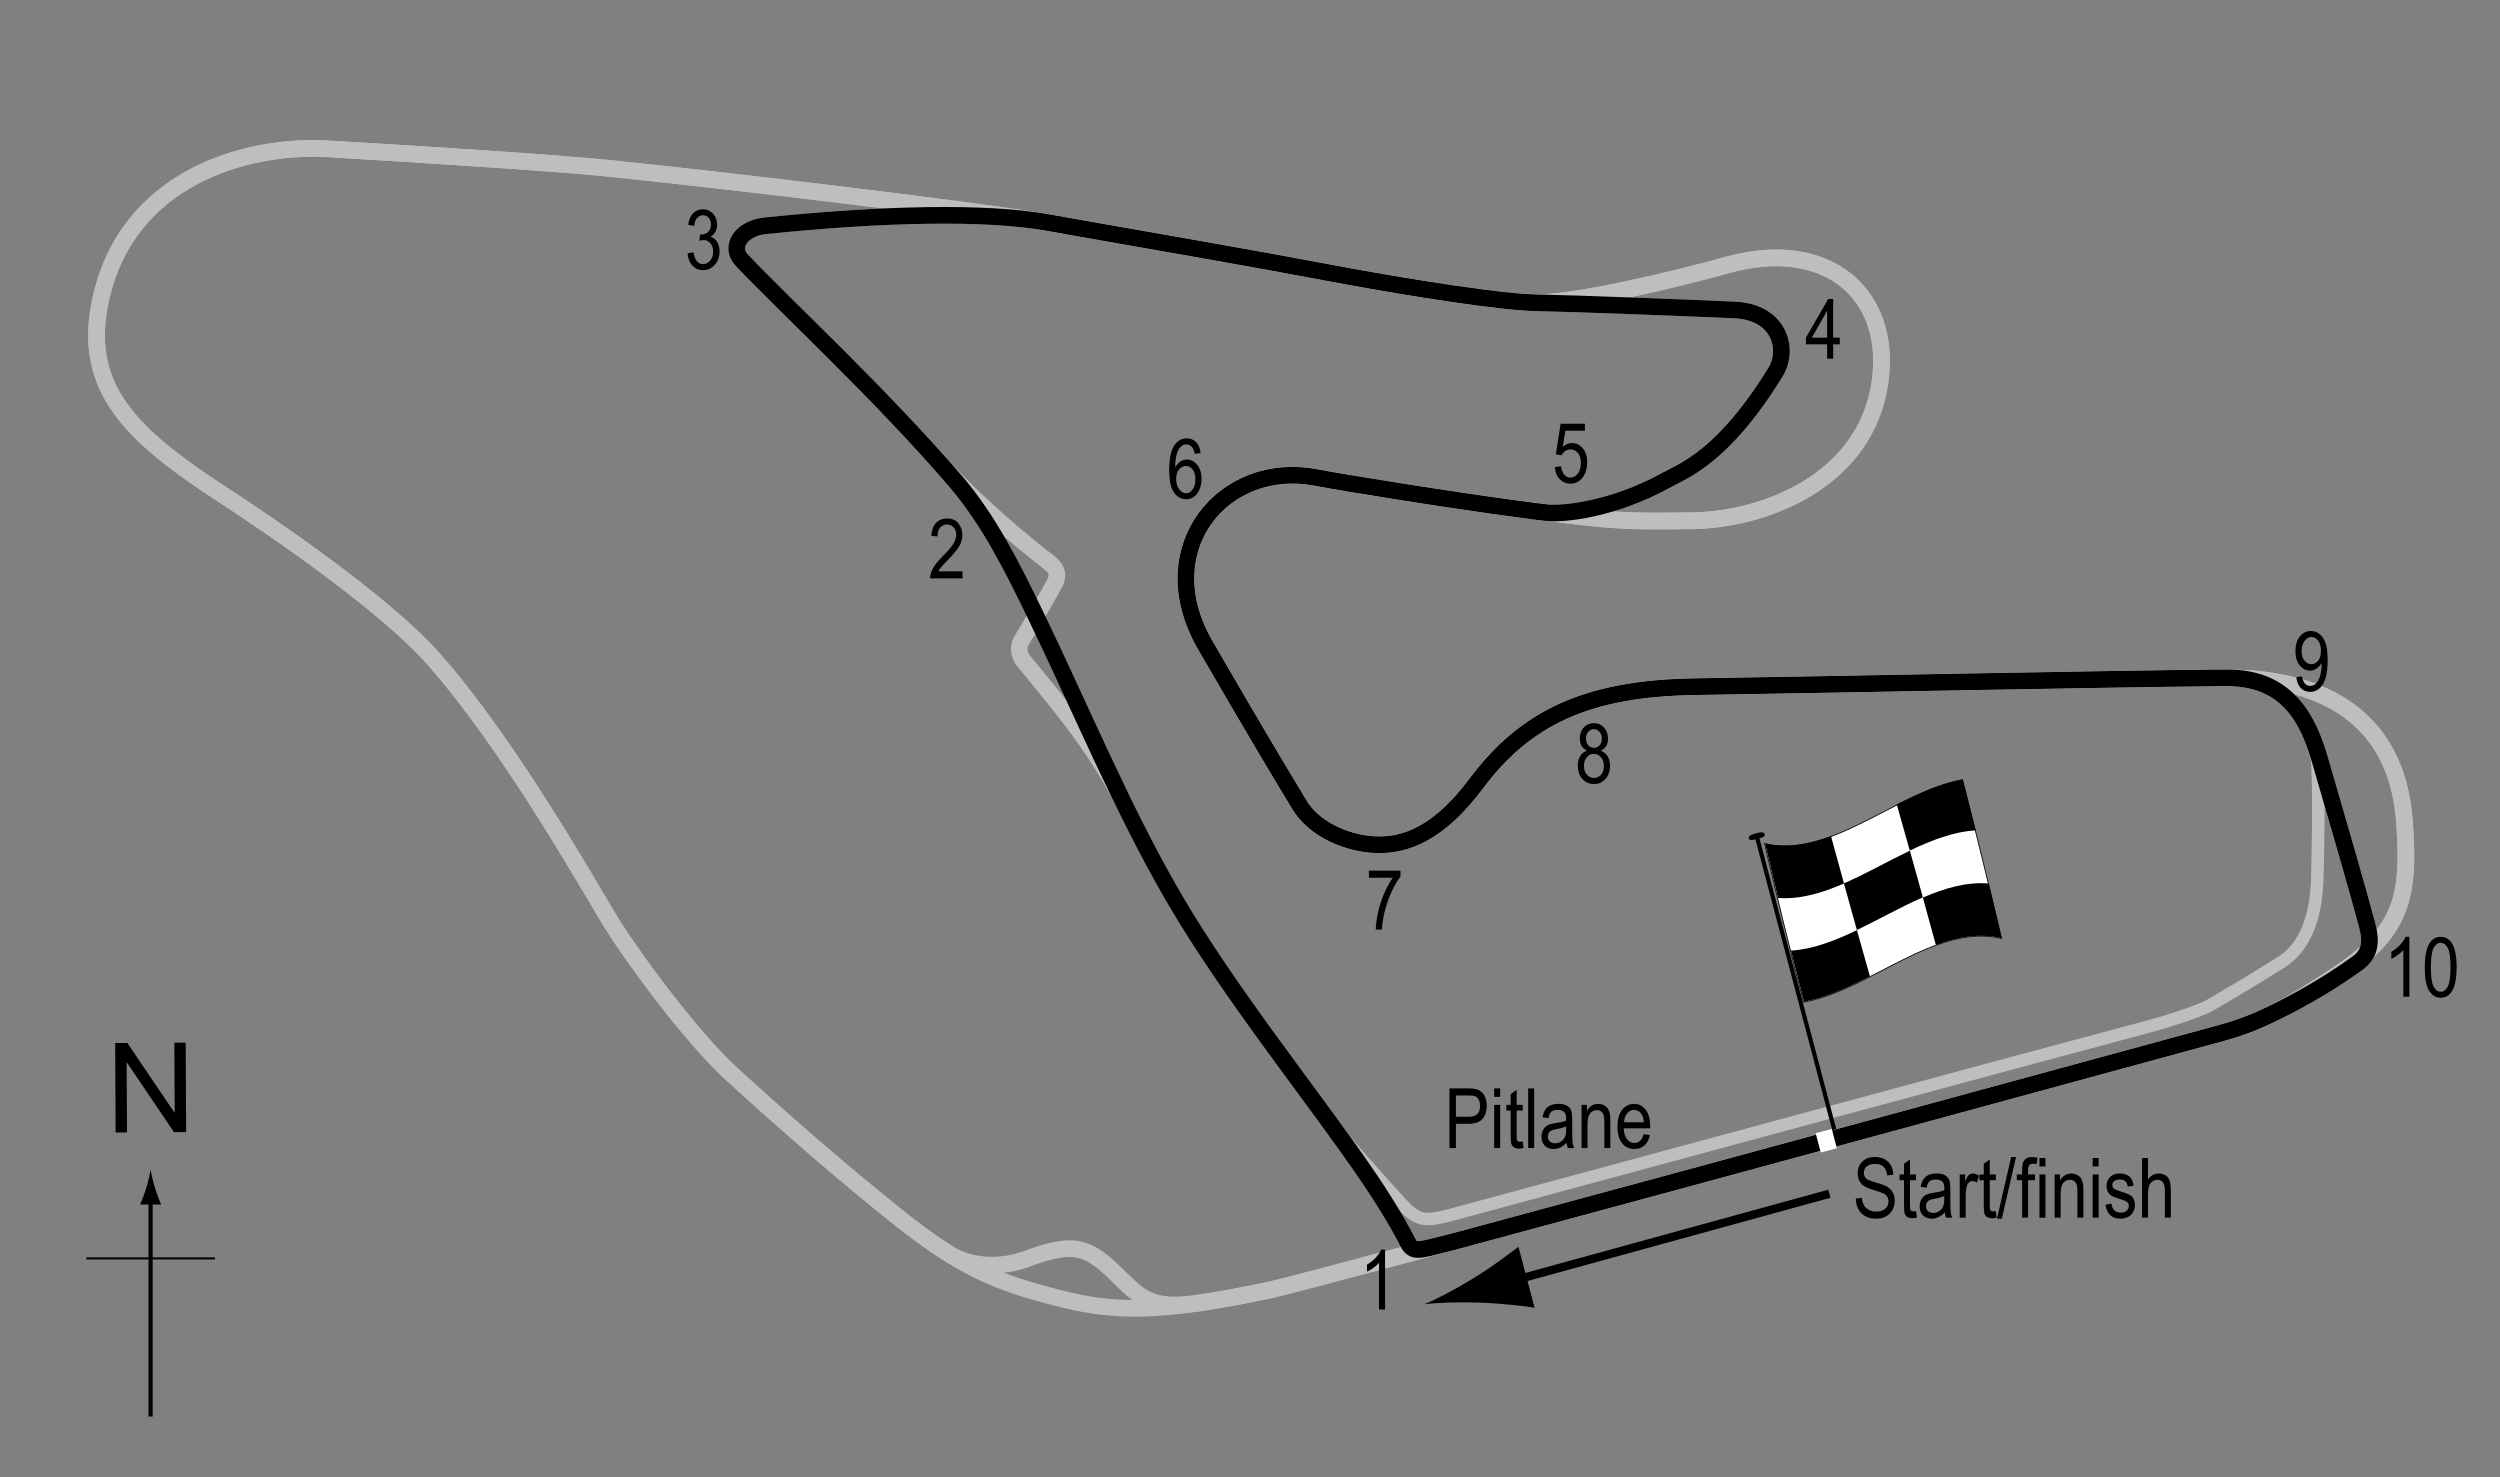 <?xml version="1.0" encoding="UTF-8"?> <!-- Generator: Adobe Illustrator 14.0.0, SVG Export Plug-In . SVG Version: 6.00 Build 43363) --> <svg xmlns="http://www.w3.org/2000/svg" xmlns:xlink="http://www.w3.org/1999/xlink" version="1.1" x="0px" y="0px" width="300.001px" height="177.288px" viewBox="0 0 300.001 177.288" xml:space="preserve"><rect x="0" y="0" width="300.001" height="177.288" fill="#808080" stroke="none"/> <g id="A1_x2F_Red_Bull_Pitlane"> <path fill="none" stroke="#BCBEC0" stroke-width="1.5" d="M277.779,89.297c0.674,2.1,0.345,13.531,0.321,15.165 c-0.048,3.511-0.487,8.608-4.488,11.094c-4.569,2.838-5.131,3.143-8.4,5.066c-1.262,0.742-5.596,2.082-6.927,2.437 c-15.902,4.232-59.828,16.158-84.066,22.7c-2.929,0.789-4.024,0.817-5.709-0.962c-1.683-1.779-8.191-9.025-9.875-11.382"></path> </g> <g id="Flag_x2C__North"> <g> <g> <path fill="#FFFFFF" stroke="#000000" stroke-width="0.1" d="M240.174,112.613c-7.916-1.87-15.831,6.232-23.747,7.645 c-1.56-6.036-3.118-12.332-4.678-19.015c7.916,1.87,15.831-6.232,23.747-7.645C237.056,99.634,238.614,105.93,240.174,112.613z"></path> <path d="M221.28,106.015c-2.639,1.15-5.277,1.937-7.916,1.739c-0.521-2.144-1.041-4.325-1.562-6.551 c2.639,0.608,5.278,0.113,7.917-0.869C220.24,102.245,220.76,104.137,221.28,106.015z"></path> <path d="M224.39,117.158c-2.639,1.342-5.277,2.562-7.916,3.041c-0.52-2.011-1.039-4.05-1.559-6.123 c2.639-0.163,5.278-1.188,7.917-2.457C223.352,113.473,223.87,115.318,224.39,117.158z"></path> <path d="M230.745,107.681c-2.639,1.141-5.278,2.654-7.917,3.924c-0.52-1.854-1.039-3.719-1.559-5.598 c2.639-1.148,5.277-2.664,7.916-3.927C229.705,103.936,230.226,105.801,230.745,107.681z"></path> <path d="M240.22,112.589c-2.639-0.637-5.277-0.161-7.916,0.809c-0.521-1.913-1.04-3.808-1.561-5.687 c2.64-1.142,5.279-1.909,7.919-1.687C239.182,108.173,239.7,110.36,240.22,112.589z"></path> <path d="M237.09,99.648c-2.639,0.146-5.276,1.16-7.915,2.425c-0.52-1.855-1.04-3.7-1.56-5.541 c2.639-1.339,5.278-2.55,7.917-3.014C236.052,95.531,236.57,97.573,237.09,99.648z"></path> </g> </g> <line fill="#FFFFFF" stroke="#000000" stroke-width="0.5" x1="210.75" y1="100.119" x2="220.143" y2="135.665"></line> <path d="M211.764,100.11c0.05,0.188,0.009,0.337-0.842,0.563c-0.854,0.223-1.012,0.128-1.062-0.06 c-0.048-0.188,0.029-0.397,0.881-0.621C211.591,99.769,211.714,99.921,211.764,100.11z"></path> <g> <line fill="none" stroke="#000000" x1="219.526" y1="143.246" x2="180.725" y2="153.911"></line> <path d="M176.907,153.332c2.206-1.357,3.589-2.435,5.308-3.716l1.935,7.314c-0.775-0.145-3.863-0.52-6.451-0.609 c-2.772-0.099-5.241-0.012-6.798,0.197C172.356,155.927,174.548,154.784,176.907,153.332z"></path> </g> <g> <g> <g> <line fill="none" stroke="#000000" stroke-width="0.5" x1="18.072" y1="169.984" x2="18.072" y2="143.701"></line> <path d="M17.56,142.52c-0.25,0.827-0.48,1.364-0.746,2.027h2.521c-0.113-0.237-0.496-1.2-0.746-2.027 c-0.268-0.885-0.449-1.687-0.516-2.207C18.009,140.833,17.826,141.635,17.56,142.52z"></path> </g> </g> </g> <line fill="none" stroke="#000000" stroke-width="0.25" x1="10.367" y1="151.009" x2="25.802" y2="151.009"></line> <g> <path d="M13.878,135.901l-0.057-10.737l1.458-0.008l5.685,8.4l-0.045-8.431l1.362-0.007l0.057,10.736l-1.458,0.008l-5.685-8.406 l0.045,8.438L13.878,135.901z"></path> </g> </g> <g id="Osterreichring_1"> <path fill="none" stroke="#BCBEC0" stroke-width="2" d="M266.589,123.957c-22.988,6.252-108.901,29.729-114.366,30.876 c-13.274,2.789-18.483,2.69-25.489,0.866c-7.022-1.827-11.181-3.377-19.431-10.004c-5.867-4.713-12.601-10.484-19.526-16.833 c-4.865-4.459-11.927-14.043-14.621-18.467c-2.693-4.426-12.12-21.162-21.161-31.358c-5.959-6.72-19.455-15.882-25.49-19.815 c-10.773-7.021-16.544-12.6-14.524-22.796c3.021-15.249,17.794-19.141,27.413-18.564c9.619,0.577,26.539,1.62,33.377,2.309 c13.37,1.346,45.497,5.193,53,6.541c7.502,1.346,23.758,4.136,33.377,5.963c7.565,1.438,20.295,3.559,25.104,3.655 c4.81,0.096,17.336-2.938,22.989-4.521c12.023-3.367,19.814,3.463,18.371,13.947c-1.66,12.061-14.043,16.64-22.604,16.737 c-8.562,0.096-9.139,0-17.314-0.962c-8.176-0.961-24.258-3.549-27.798-4.232c-10.965-2.116-20.007,8.464-13.273,20.104 c6.733,11.638,9.44,16.073,11.35,19.237c1.602,2.654,5.259,4.49,8.85,4.712c3.957,0.247,7.975-1.511,12.312-7.31 c5.912-7.905,13.274-11.446,26.26-11.638c12.984-0.193,55.884-1.059,63.965-1.059c7.319,0,20.008,2.02,21.16,17.121 c0.684,8.926-0.191,13.178-7.599,18.18C275.148,120.545,271.436,122.639,266.589,123.957z"></path> </g> <g id="Osterreichring_2"> <path fill="none" stroke="#BCBEC0" stroke-width="2" d="M266.589,123.957c-22.988,6.252-108.901,29.729-114.366,30.876 c-3.049,0.641-5.671,1.129-7.987,1.479c-3.39,0.512-5.617,0.415-7.522-0.926c-2.467-1.733-4.388-4.954-7.479-5.483 c-1.494-0.256-3.534,0.218-5.939,1.131c-3.162,1.202-6.904,1.042-9.6-0.675c-1.895-1.207-3.966-2.717-6.391-4.664 c-5.867-4.713-12.601-10.484-19.526-16.833c-4.865-4.459-11.927-14.043-14.621-18.467c-2.693-4.426-12.12-21.162-21.161-31.358 c-5.959-6.72-19.455-15.882-25.49-19.815c-10.773-7.021-16.544-12.6-14.524-22.796c3.021-15.249,17.794-19.141,27.413-18.564 c9.619,0.577,26.539,1.62,33.377,2.309c13.37,1.346,45.497,5.193,53,6.541c7.502,1.346,23.758,4.136,33.377,5.963 c7.565,1.438,20.295,3.559,25.104,3.655c4.81,0.096,17.336-2.938,22.989-4.521c12.023-3.367,19.814,3.463,18.371,13.947 c-1.66,12.061-14.043,16.64-22.604,16.737c-8.562,0.096-9.139,0-17.314-0.962c-8.176-0.961-24.258-3.549-27.798-4.232 c-10.965-2.116-20.007,8.464-13.273,20.104c6.733,11.638,9.44,16.073,11.35,19.237c1.602,2.654,5.259,4.49,8.85,4.712 c3.957,0.247,7.975-1.511,12.312-7.31c5.912-7.905,13.274-11.446,26.26-11.638c12.984-0.193,55.884-1.059,63.965-1.059 c7.319,0,20.008,2.02,21.16,17.121c0.684,8.926-0.191,13.178-7.599,18.18C275.148,120.545,271.436,122.639,266.589,123.957z"></path> </g> <g id="A1_x2F_Red_Bull_Ring_with_chicane"> <path fill="none" stroke="#BCBEC0" stroke-width="2" d="M272.191,121.877c-1.823,0.87-3.619,1.54-5.603,2.079 c-15.697,4.27-60.733,16.569-89.462,24.309c-1.091,0.293-2.417,0.666-3.711,0.989c-3.203,0.803-3.847,1.092-4.488-0.192 c-0.337-0.671-1.679-3.269-4.393-7.311c-6.397-9.522-16.962-22.409-23.854-34.339c-2.033-3.52-3.918-7.147-5.728-10.838 c-3.144-6.409-7.094-11.163-12.177-17.329c-0.332-0.403-0.75-1.5-0.167-2.417c0.621-0.977,3.739-6.358,4-6.917 c0.584-1.25-0.083-1.917-0.833-2.5c-7.527-5.851-12.127-10.839-12.616-11.393c-8.745-9.889-18.941-19.322-24.133-24.788 c-1.564-1.646-0.026-3.847,2.79-4.136c14.043-1.443,26.452-1.732,33.955-0.385c1.229,0.221,2.694,0.48,4.328,0.769 c8.326,1.466,21.006,3.667,29.049,5.195c6.84,1.3,17.9,3.158,23.514,3.574c0.595,0.044,1.13,0.072,1.591,0.081 c4.81,0.096,18.038,0.604,23.902,0.866c5.387,0.241,6.589,4.713,4.906,7.455c-6.282,10.23-11.077,11.852-13.226,13.033 c-6.301,3.463-12.264,4.04-14.141,3.847c-0.947-0.097-1.997-0.244-3.125-0.393c-8.605-1.142-21.542-3.235-24.673-3.839 c-10.965-2.116-20.007,8.464-13.273,20.104c6.733,11.638,9.44,16.073,11.35,19.237c1.602,2.654,5.259,4.49,8.85,4.712 c3.957,0.247,7.975-1.511,12.312-7.31c5.912-7.905,13.274-11.446,26.26-11.638c12.363-0.184,51.843-0.977,62.57-1.053 c0.54-0.004,1.007-0.006,1.395-0.006c7.319,0,9.703,5.293,11.013,9.763c1.876,6.396,4.569,15.728,5.675,19.862 c0.611,2.285,0.24,3.606-1.153,4.617C278.817,118.54,274.822,120.623,272.191,121.877z"></path> </g> <g id="A1_x2F_Red_Bull_Ring"> <path fill="none" stroke="#000000" stroke-width="2" d="M272.191,121.877c-1.823,0.87-3.619,1.54-5.603,2.079 c-15.697,4.27-60.733,16.569-89.462,24.309c-1.091,0.293-2.417,0.666-3.711,0.989c-3.203,0.803-3.847,1.092-4.488-0.192 c-0.337-0.671-1.679-3.269-4.393-7.311c-6.397-9.522-16.962-22.409-23.854-34.339c-6.12-10.591-10.888-22.166-16.353-33.474 c-2.789-5.771-5.65-11.542-9.715-16.255c-9.042-10.485-20.104-20.68-25.586-26.452c-1.564-1.646-0.026-3.847,2.79-4.136 c14.043-1.443,26.452-1.732,33.955-0.385c1.229,0.221,2.694,0.48,4.328,0.769c8.326,1.466,21.006,3.667,29.049,5.195 c6.84,1.3,17.9,3.158,23.514,3.574c0.595,0.044,1.13,0.072,1.591,0.081c4.81,0.096,18.038,0.604,23.902,0.866 c5.387,0.241,6.589,4.713,4.906,7.455c-6.282,10.23-11.077,11.852-13.226,13.033c-6.301,3.463-12.264,4.04-14.141,3.847 c-0.947-0.097-1.997-0.244-3.125-0.393c-8.605-1.142-21.542-3.235-24.673-3.839c-10.965-2.116-20.007,8.464-13.273,20.104 c6.733,11.638,9.44,16.073,11.35,19.237c1.602,2.654,5.259,4.49,8.85,4.712c3.957,0.247,7.975-1.511,12.312-7.31 c5.912-7.905,13.274-11.446,26.26-11.638c12.363-0.184,51.843-0.977,62.57-1.053c0.54-0.004,1.007-0.006,1.395-0.006 c7.319,0,9.703,5.293,11.013,9.763c1.876,6.396,4.569,15.728,5.675,19.862c0.611,2.285,0.24,3.606-1.153,4.617 C278.817,118.54,274.822,120.623,272.191,121.877z"></path> </g> <g id="Startline"> <line fill="none" stroke="#FFFFFF" stroke-width="2" x1="218.849" y1="135.724" x2="219.457" y2="138.048"></line> </g> <g id="Labels_A1_x2F_Red_Bull_Ring_2019"> <g> <path d="M173.934,137.767v-7.158h2.212c0.521,0,0.905,0.046,1.152,0.137c0.339,0.124,0.608,0.354,0.811,0.688 s0.303,0.747,0.303,1.235c0,0.645-0.164,1.17-0.493,1.577s-0.896,0.61-1.704,0.61h-1.504v2.91H173.934z M174.71,134.012h1.519 c0.479,0,0.828-0.108,1.05-0.325c0.222-0.216,0.332-0.542,0.332-0.979c0-0.283-0.055-0.525-0.164-0.728 c-0.108-0.202-0.24-0.34-0.395-0.415c-0.155-0.075-0.435-0.112-0.838-0.112h-1.504V134.012z"></path> <path d="M179.305,131.62v-1.011h0.718v1.011H179.305z M179.305,137.767v-5.186h0.718v5.186H179.305z"></path> <path d="M182.728,136.981l0.098,0.776c-0.198,0.052-0.378,0.078-0.537,0.078c-0.251,0-0.452-0.05-0.605-0.148 c-0.153-0.1-0.258-0.235-0.314-0.408c-0.058-0.173-0.086-0.516-0.086-1.03v-2.983h-0.527v-0.684h0.527v-1.284L182,130.77v1.812 h0.728v0.684H182v3.032c0,0.28,0.021,0.461,0.063,0.542c0.062,0.117,0.178,0.176,0.347,0.176 C182.491,137.015,182.598,137.003,182.728,136.981z"></path> <path d="M183.382,137.767v-7.158h0.718v7.158H183.382z"></path> <path d="M187.996,137.127c-0.241,0.251-0.491,0.439-0.752,0.566s-0.53,0.19-0.811,0.19c-0.442,0-0.796-0.134-1.06-0.4 s-0.396-0.627-0.396-1.079c0-0.3,0.062-0.564,0.186-0.796s0.293-0.412,0.508-0.542s0.54-0.227,0.977-0.288 c0.586-0.086,1.016-0.188,1.289-0.308l0.005-0.225c0-0.354-0.063-0.604-0.19-0.747c-0.179-0.208-0.454-0.313-0.825-0.313 c-0.335,0-0.586,0.069-0.752,0.209c-0.166,0.139-0.288,0.399-0.366,0.782l-0.708-0.117c0.101-0.557,0.305-0.962,0.613-1.216 c0.307-0.254,0.747-0.381,1.32-0.381c0.446,0,0.796,0.084,1.05,0.252c0.254,0.167,0.414,0.375,0.481,0.622 c0.066,0.247,0.1,0.608,0.1,1.084v1.172c0,0.82,0.016,1.337,0.047,1.55c0.03,0.214,0.092,0.421,0.183,0.623h-0.752 C188.067,137.588,188.019,137.375,187.996,137.127z M187.938,135.165c-0.264,0.13-0.656,0.241-1.177,0.332 c-0.303,0.052-0.515,0.111-0.635,0.179c-0.12,0.066-0.214,0.16-0.281,0.283c-0.066,0.121-0.1,0.263-0.1,0.422 c0,0.247,0.076,0.445,0.229,0.594c0.153,0.147,0.364,0.222,0.635,0.222c0.257,0,0.491-0.066,0.7-0.2 c0.211-0.134,0.367-0.312,0.472-0.535c0.104-0.223,0.156-0.547,0.156-0.974V135.165z"></path> <path d="M189.788,137.767v-5.186h0.649v0.732c0.156-0.285,0.347-0.497,0.572-0.639c0.227-0.141,0.485-0.211,0.778-0.211 c0.227,0,0.438,0.045,0.631,0.135c0.193,0.089,0.35,0.206,0.468,0.352c0.119,0.145,0.207,0.332,0.266,0.563 s0.088,0.586,0.088,1.064v3.188h-0.718v-3.157c0-0.382-0.032-0.66-0.098-0.836c-0.065-0.177-0.167-0.313-0.305-0.408 c-0.139-0.097-0.299-0.145-0.481-0.145c-0.345,0-0.62,0.129-0.825,0.386c-0.205,0.258-0.308,0.699-0.308,1.325v2.835H189.788z"></path> <path d="M197.254,136.097l0.742,0.112c-0.124,0.554-0.348,0.971-0.671,1.253c-0.324,0.281-0.726,0.422-1.204,0.422 c-0.603,0-1.09-0.229-1.462-0.686c-0.373-0.458-0.56-1.118-0.56-1.98c0-0.896,0.188-1.578,0.563-2.049 c0.377-0.47,0.853-0.705,1.429-0.705c0.55,0,1.009,0.231,1.377,0.693s0.552,1.131,0.552,2.007l-0.005,0.234h-3.174 c0.029,0.583,0.164,1.022,0.405,1.318s0.534,0.444,0.879,0.444C196.666,137.162,197.042,136.807,197.254,136.097z M194.886,134.676h2.373c-0.032-0.449-0.129-0.784-0.288-1.006c-0.231-0.322-0.525-0.483-0.884-0.483 c-0.322,0-0.598,0.135-0.825,0.402C195.034,133.859,194.908,134.22,194.886,134.676z"></path> </g> <g> <path d="M222.694,143.818l0.732-0.078c0.039,0.394,0.128,0.701,0.267,0.92c0.138,0.221,0.336,0.396,0.593,0.53 s0.547,0.2,0.869,0.2c0.462,0,0.821-0.113,1.077-0.339c0.255-0.226,0.383-0.519,0.383-0.879c0-0.212-0.047-0.396-0.139-0.554 c-0.094-0.157-0.233-0.286-0.42-0.387c-0.188-0.101-0.592-0.243-1.214-0.428c-0.554-0.164-0.947-0.329-1.182-0.495 s-0.417-0.377-0.547-0.632c-0.13-0.256-0.195-0.545-0.195-0.867c0-0.579,0.188-1.053,0.562-1.421s0.879-0.552,1.514-0.552 c0.437,0,0.818,0.086,1.145,0.259c0.328,0.173,0.582,0.42,0.762,0.742c0.182,0.322,0.278,0.701,0.291,1.138l-0.747,0.068 c-0.039-0.466-0.179-0.811-0.417-1.035c-0.24-0.225-0.576-0.337-1.009-0.337c-0.439,0-0.774,0.099-1.006,0.296 c-0.231,0.196-0.347,0.451-0.347,0.764c0,0.29,0.085,0.514,0.254,0.674c0.169,0.159,0.55,0.321,1.143,0.484 c0.579,0.16,0.985,0.299,1.22,0.417c0.358,0.183,0.628,0.423,0.811,0.721s0.274,0.653,0.274,1.065c0,0.41-0.096,0.783-0.288,1.12 c-0.192,0.336-0.453,0.592-0.784,0.768c-0.33,0.176-0.728,0.264-1.193,0.264c-0.726,0-1.305-0.218-1.736-0.654 C222.935,145.154,222.711,144.563,222.694,143.818z"></path> <path d="M229.926,145.336l0.098,0.776c-0.198,0.052-0.378,0.078-0.537,0.078c-0.251,0-0.452-0.05-0.605-0.148 c-0.153-0.1-0.258-0.235-0.314-0.408c-0.058-0.173-0.086-0.516-0.086-1.03v-2.983h-0.527v-0.684h0.527v-1.284l0.718-0.527v1.812 h0.728v0.684h-0.728v3.032c0,0.28,0.021,0.461,0.063,0.542c0.062,0.117,0.178,0.176,0.347,0.176 C229.689,145.371,229.796,145.359,229.926,145.336z"></path> <path d="M233.373,145.483c-0.241,0.251-0.491,0.439-0.752,0.566s-0.53,0.19-0.811,0.19c-0.442,0-0.796-0.134-1.06-0.4 s-0.396-0.627-0.396-1.079c0-0.3,0.062-0.564,0.186-0.796s0.293-0.412,0.508-0.542s0.54-0.227,0.977-0.288 c0.586-0.086,1.016-0.188,1.289-0.308l0.005-0.225c0-0.354-0.063-0.604-0.19-0.747c-0.179-0.208-0.454-0.313-0.825-0.313 c-0.335,0-0.586,0.069-0.752,0.209c-0.166,0.139-0.288,0.399-0.366,0.782l-0.708-0.117c0.101-0.557,0.306-0.962,0.612-1.216 c0.309-0.254,0.748-0.381,1.321-0.381c0.446,0,0.796,0.084,1.05,0.252c0.254,0.167,0.414,0.375,0.48,0.622 c0.067,0.247,0.101,0.608,0.101,1.084v1.172c0,0.82,0.016,1.337,0.046,1.55c0.031,0.214,0.093,0.421,0.184,0.623h-0.752 C233.444,145.944,233.396,145.73,233.373,145.483z M233.314,143.52c-0.264,0.13-0.656,0.241-1.177,0.332 c-0.303,0.052-0.515,0.111-0.635,0.179c-0.12,0.066-0.214,0.16-0.28,0.283c-0.067,0.121-0.101,0.263-0.101,0.422 c0,0.247,0.076,0.445,0.229,0.594c0.153,0.147,0.364,0.222,0.635,0.222c0.257,0,0.49-0.066,0.701-0.2 c0.209-0.134,0.366-0.312,0.471-0.535c0.104-0.223,0.156-0.547,0.156-0.974V143.52z"></path> <path d="M235.165,146.123v-5.186h0.649v0.786c0.166-0.364,0.318-0.606,0.457-0.726c0.138-0.118,0.293-0.178,0.466-0.178 c0.241,0,0.486,0.095,0.737,0.283l-0.244,0.815c-0.179-0.127-0.354-0.19-0.522-0.19c-0.153,0-0.293,0.054-0.42,0.161 s-0.217,0.257-0.269,0.449c-0.091,0.335-0.137,0.691-0.137,1.069v2.715H235.165z"></path> <path d="M239.496,145.336l0.098,0.776c-0.198,0.052-0.378,0.078-0.537,0.078c-0.251,0-0.452-0.05-0.605-0.148 c-0.153-0.1-0.258-0.235-0.314-0.408c-0.058-0.173-0.086-0.516-0.086-1.03v-2.983h-0.527v-0.684h0.527v-1.284l0.718-0.527v1.812 h0.728v0.684h-0.728v3.032c0,0.28,0.021,0.461,0.063,0.542c0.062,0.117,0.178,0.176,0.347,0.176 C239.26,145.371,239.366,145.359,239.496,145.336z"></path> <path d="M239.639,146.24l1.7-7.397h0.587l-1.706,7.397H239.639z"></path> <path d="M242.655,146.123v-4.502h-0.64v-0.684h0.64v-0.552c0-0.407,0.042-0.712,0.127-0.915c0.085-0.204,0.215-0.359,0.39-0.467 s0.394-0.161,0.658-0.161c0.206,0,0.431,0.031,0.676,0.093l-0.107,0.762c-0.149-0.032-0.291-0.049-0.425-0.049 c-0.215,0-0.368,0.057-0.462,0.168c-0.092,0.113-0.139,0.327-0.139,0.643v0.479h0.83v0.684h-0.83v4.502H242.655z"></path> <path d="M244.735,139.975v-1.011h0.718v1.011H244.735z M244.735,146.123v-5.186h0.718v5.186H244.735z"></path> <path d="M246.557,146.123v-5.186h0.649v0.732c0.156-0.285,0.347-0.497,0.572-0.639c0.227-0.141,0.485-0.211,0.778-0.211 c0.227,0,0.438,0.045,0.631,0.135c0.193,0.089,0.35,0.206,0.468,0.352c0.119,0.145,0.207,0.332,0.266,0.563 s0.088,0.586,0.088,1.064v3.188h-0.718v-3.157c0-0.382-0.032-0.66-0.098-0.836c-0.065-0.177-0.167-0.313-0.305-0.408 c-0.139-0.097-0.299-0.145-0.481-0.145c-0.345,0-0.62,0.129-0.825,0.386c-0.205,0.258-0.308,0.699-0.308,1.325v2.835H246.557z"></path> <path d="M251.117,139.975v-1.011h0.718v1.011H251.117z M251.117,146.123v-5.186h0.718v5.186H251.117z"></path> <path d="M252.66,144.57l0.718-0.137c0.042,0.366,0.157,0.639,0.346,0.816c0.188,0.179,0.438,0.268,0.75,0.268 c0.313,0,0.554-0.077,0.724-0.232c0.171-0.154,0.256-0.351,0.256-0.588c0-0.205-0.073-0.364-0.22-0.479 c-0.101-0.078-0.345-0.176-0.732-0.293c-0.56-0.173-0.935-0.319-1.123-0.439s-0.335-0.281-0.439-0.483s-0.156-0.432-0.156-0.688 c0-0.442,0.142-0.803,0.425-1.079s0.676-0.415,1.177-0.415c0.315,0,0.593,0.057,0.833,0.171c0.238,0.114,0.422,0.267,0.549,0.459 s0.215,0.467,0.264,0.825l-0.703,0.117c-0.065-0.566-0.373-0.85-0.923-0.85c-0.313,0-0.545,0.063-0.698,0.188 s-0.229,0.284-0.229,0.479c0,0.191,0.073,0.342,0.22,0.452c0.089,0.065,0.35,0.169,0.783,0.312 c0.597,0.189,0.982,0.34,1.157,0.453c0.175,0.112,0.312,0.266,0.409,0.459c0.097,0.194,0.146,0.425,0.146,0.692 c0,0.496-0.157,0.896-0.472,1.203c-0.313,0.307-0.742,0.46-1.286,0.46C253.414,146.24,252.823,145.683,252.66,144.57z"></path> <path d="M257.04,146.123v-7.158h0.718v2.568c0.169-0.237,0.36-0.416,0.574-0.535c0.213-0.118,0.448-0.178,0.705-0.178 c0.452,0,0.81,0.145,1.072,0.432c0.262,0.289,0.393,0.816,0.393,1.585v3.286h-0.718v-3.286c0-0.449-0.08-0.771-0.239-0.967 s-0.379-0.293-0.659-0.293c-0.313,0-0.579,0.125-0.798,0.376c-0.221,0.251-0.33,0.695-0.33,1.333v2.837H257.04z"></path> </g> <g> <path d="M166.206,157.142h-0.723v-5.601c-0.166,0.195-0.389,0.395-0.669,0.598c-0.28,0.204-0.537,0.357-0.771,0.462v-0.85 c0.397-0.228,0.748-0.506,1.052-0.835c0.305-0.329,0.519-0.649,0.643-0.962h0.469V157.142z"></path> </g> <g> <path d="M144.076,54.379l-0.718,0.068c-0.068-0.366-0.169-0.627-0.302-0.783c-0.192-0.227-0.423-0.34-0.692-0.34 c-0.419,0-0.755,0.26-1.009,0.781c-0.218,0.449-0.328,1.113-0.331,1.992c0.166-0.313,0.374-0.549,0.625-0.71 s0.516-0.242,0.796-0.242c0.466,0,0.871,0.211,1.219,0.632c0.346,0.421,0.52,0.985,0.52,1.692c0,0.479-0.087,0.912-0.262,1.301 c-0.174,0.389-0.397,0.676-0.671,0.862s-0.574,0.278-0.903,0.278c-0.593,0-1.081-0.267-1.465-0.801s-0.576-1.424-0.576-2.671 c0-1.383,0.196-2.369,0.59-2.957s0.897-0.881,1.512-0.881c0.445,0,0.818,0.152,1.119,0.456 C143.828,53.36,144.011,53.801,144.076,54.379z M141.137,57.47c0,0.518,0.122,0.934,0.366,1.248s0.527,0.471,0.85,0.471 c0.283,0,0.536-0.148,0.759-0.444c0.224-0.296,0.335-0.703,0.335-1.221c0-0.508-0.11-0.902-0.332-1.182s-0.491-0.42-0.811-0.42 c-0.313,0-0.585,0.139-0.817,0.417C141.253,56.618,141.137,56.995,141.137,57.47z"></path> </g> <g> <path d="M219.256,43.037v-1.714h-2.544v-0.806l2.676-4.639h0.591v4.639h0.796v0.806h-0.796v1.714H219.256z M219.256,40.517V37.29 l-1.834,3.228H219.256z"></path> </g> <g> <path d="M82.504,30.402l0.718-0.117c0.15,0.941,0.53,1.411,1.14,1.411c0.33,0,0.615-0.139,0.856-0.418 c0.242-0.279,0.362-0.64,0.362-1.083c0-0.417-0.111-0.753-0.332-1.008s-0.493-0.381-0.815-0.381c-0.137,0-0.306,0.033-0.508,0.098 l0.083-0.771l0.113,0.01c0.356,0,0.646-0.109,0.867-0.327c0.223-0.217,0.333-0.508,0.333-0.872c0-0.334-0.093-0.603-0.279-0.806 s-0.413-0.305-0.681-0.305c-0.277,0-0.511,0.106-0.702,0.32s-0.313,0.536-0.365,0.969l-0.718-0.156 c0.091-0.612,0.296-1.074,0.615-1.387s0.705-0.469,1.157-0.469c0.475,0,0.879,0.176,1.211,0.527 c0.332,0.352,0.498,0.794,0.498,1.328c0,0.325-0.07,0.613-0.211,0.863c-0.141,0.25-0.337,0.447-0.589,0.59 c0.233,0.065,0.426,0.173,0.578,0.322c0.152,0.15,0.276,0.35,0.37,0.6c0.094,0.25,0.141,0.53,0.141,0.839 c0,0.657-0.194,1.195-0.581,1.613s-0.851,0.627-1.392,0.627c-0.501,0-0.926-0.182-1.274-0.547S82.553,31.017,82.504,30.402z"></path> </g> <g> <path d="M164.269,105.327v-0.845h3.794v0.684c-0.566,0.735-1.064,1.693-1.494,2.873c-0.43,1.181-0.677,2.35-0.742,3.509h-0.737 c0.01-0.599,0.104-1.297,0.285-2.095c0.18-0.798,0.428-1.558,0.743-2.28c0.314-0.723,0.654-1.338,1.018-1.846H164.269z"></path> </g> <g> <path d="M275.561,81.249l0.693-0.078c0.11,0.755,0.437,1.133,0.977,1.133c0.241,0,0.46-0.082,0.657-0.247 c0.196-0.165,0.363-0.457,0.5-0.876s0.205-0.91,0.205-1.47v-0.176c-0.149,0.29-0.352,0.519-0.605,0.688s-0.513,0.254-0.776,0.254 c-0.479,0-0.892-0.209-1.237-0.627c-0.348-0.418-0.521-0.99-0.521-1.716c0-0.749,0.18-1.339,0.54-1.77 c0.359-0.431,0.796-0.647,1.311-0.647c0.364,0,0.705,0.121,1.021,0.361s0.56,0.596,0.732,1.064s0.259,1.144,0.259,2.026 c0,0.983-0.093,1.747-0.278,2.29s-0.437,0.941-0.755,1.191c-0.316,0.25-0.673,0.376-1.066,0.376c-0.446,0-0.818-0.152-1.118-0.457 S275.619,81.825,275.561,81.249z M278.515,78.087c0-0.512-0.114-0.915-0.343-1.208s-0.491-0.44-0.787-0.44 c-0.311,0-0.587,0.156-0.83,0.469s-0.364,0.73-0.364,1.252c0,0.47,0.116,0.844,0.348,1.123s0.509,0.418,0.832,0.418 c0.319,0,0.59-0.14,0.812-0.42S278.515,78.602,278.515,78.087z"></path> </g> <g> <path d="M190.452,90.079c-0.288-0.13-0.506-0.316-0.653-0.559c-0.147-0.243-0.221-0.544-0.221-0.905 c0-0.543,0.16-0.985,0.479-1.327c0.319-0.341,0.722-0.512,1.205-0.512c0.487,0,0.892,0.174,1.215,0.522s0.484,0.797,0.484,1.347 c0,0.345-0.071,0.637-0.215,0.876c-0.144,0.239-0.359,0.425-0.649,0.559c0.355,0.14,0.628,0.366,0.818,0.679 c0.19,0.313,0.285,0.7,0.285,1.163c0,0.639-0.185,1.159-0.554,1.561s-0.826,0.604-1.373,0.604c-0.552,0-1.013-0.201-1.382-0.604 s-0.554-0.931-0.554-1.585c0-0.479,0.099-0.874,0.295-1.185C189.831,90.4,190.104,90.189,190.452,90.079z M190.076,91.897 c0,0.439,0.118,0.793,0.354,1.062s0.517,0.403,0.845,0.403c0.332,0,0.613-0.13,0.844-0.391s0.346-0.609,0.346-1.045 c0-0.439-0.118-0.793-0.355-1.062s-0.521-0.403-0.854-0.403c-0.327,0-0.606,0.133-0.835,0.4 C190.19,91.129,190.076,91.474,190.076,91.897z M190.315,88.589c0,0.351,0.093,0.63,0.277,0.838 c0.186,0.208,0.412,0.312,0.682,0.312c0.264,0,0.487-0.103,0.673-0.307c0.185-0.205,0.277-0.469,0.277-0.794 c0-0.334-0.095-0.608-0.285-0.821c-0.189-0.213-0.415-0.319-0.675-0.319s-0.482,0.104-0.669,0.312 C190.409,88.018,190.315,88.278,190.315,88.589z"></path> </g> <g> <path d="M289.125,119.606h-0.723v-5.601c-0.166,0.195-0.389,0.395-0.669,0.599c-0.28,0.203-0.537,0.356-0.771,0.461v-0.85 c0.397-0.228,0.748-0.506,1.052-0.835c0.305-0.329,0.519-0.649,0.643-0.962h0.469V119.606z"></path> <path d="M290.971,116.076c0-1.201,0.162-2.111,0.486-2.729c0.323-0.618,0.801-0.928,1.433-0.928c0.56,0,1.001,0.251,1.323,0.752 c0.391,0.605,0.586,1.574,0.586,2.905c0,1.194-0.161,2.103-0.483,2.722c-0.322,0.621-0.801,0.931-1.436,0.931 c-0.56,0-1.019-0.273-1.374-0.82C291.148,118.361,290.971,117.417,290.971,116.076z M291.708,116.073 c0,1.164,0.111,1.943,0.335,2.339s0.51,0.594,0.859,0.594c0.329,0,0.604-0.2,0.826-0.601c0.222-0.401,0.333-1.178,0.333-2.332 c0-1.166-0.111-1.946-0.335-2.34c-0.224-0.395-0.514-0.592-0.869-0.592c-0.326,0-0.599,0.2-0.819,0.602 C291.818,114.143,291.708,114.92,291.708,116.073z"></path> </g> <g> <path d="M186.576,56.037l0.757-0.078c0.059,0.456,0.191,0.795,0.397,1.018c0.207,0.223,0.447,0.334,0.721,0.334 c0.342,0,0.637-0.157,0.884-0.472c0.247-0.315,0.371-0.744,0.371-1.289c0-0.512-0.12-0.909-0.358-1.191 c-0.24-0.282-0.54-0.423-0.901-0.423c-0.218,0-0.423,0.061-0.612,0.184c-0.191,0.123-0.342,0.293-0.452,0.512l-0.679-0.108 l0.571-3.678h2.915v0.84h-2.343l-0.313,1.926c0.348-0.301,0.718-0.452,1.108-0.452c0.491,0,0.919,0.209,1.281,0.628 c0.363,0.419,0.545,0.983,0.545,1.694c0,0.701-0.182,1.301-0.544,1.801c-0.363,0.5-0.851,0.75-1.463,0.75 c-0.508,0-0.937-0.177-1.287-0.53C186.824,57.151,186.625,56.662,186.576,56.037z"></path> </g> <g> <path d="M115.497,68.564v0.845h-3.882c-0.01-0.342,0.094-0.725,0.31-1.148c0.216-0.424,0.613-0.923,1.189-1.5 c0.674-0.671,1.115-1.19,1.323-1.557s0.313-0.708,0.313-1.024c0-0.365-0.106-0.662-0.32-0.892 c-0.213-0.23-0.476-0.345-0.789-0.345c-0.335,0-0.61,0.124-0.825,0.373c-0.215,0.248-0.322,0.604-0.322,1.068l-0.742-0.093 c0.052-0.687,0.247-1.204,0.583-1.55s0.78-0.52,1.331-0.52c0.599,0,1.052,0.202,1.36,0.605c0.308,0.404,0.461,0.862,0.461,1.376 c0,0.456-0.121,0.892-0.361,1.31c-0.241,0.418-0.698,0.976-1.372,1.673c-0.43,0.439-0.707,0.739-0.833,0.899 s-0.227,0.319-0.305,0.479H115.497z"></path> </g> </g> </svg> 